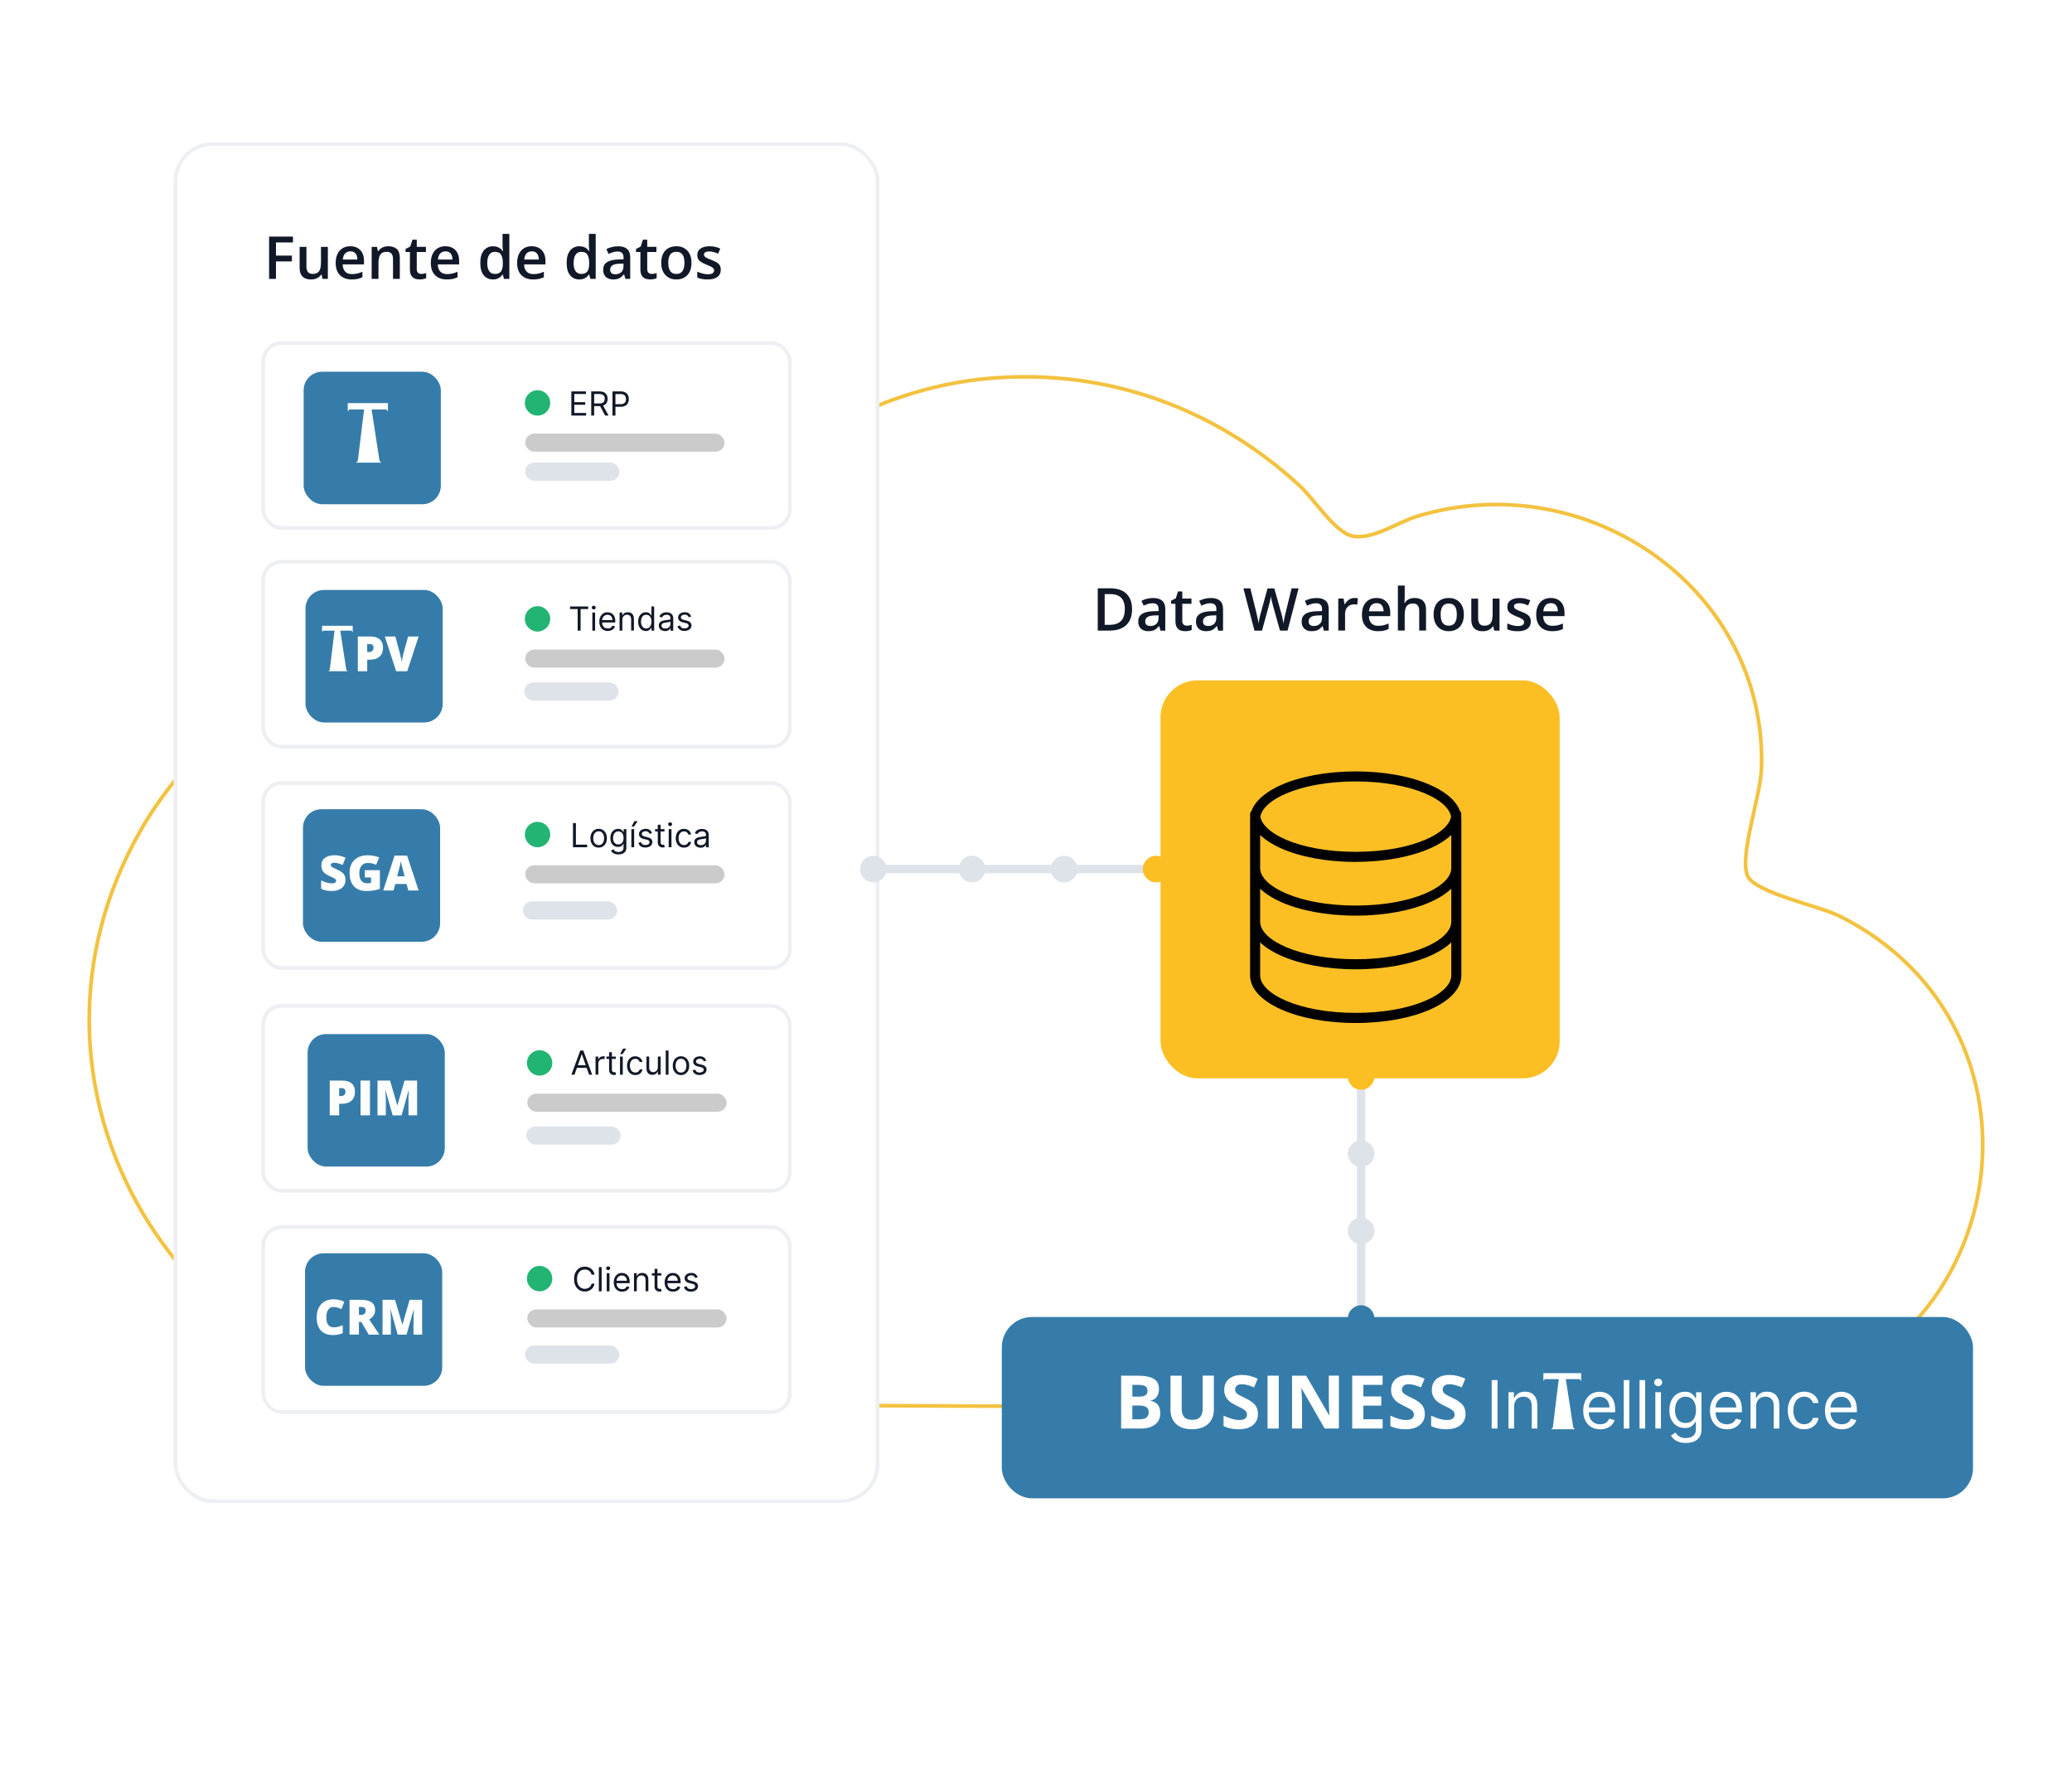 <?xml version="1.0" encoding="UTF-8"?>
<svg xmlns="http://www.w3.org/2000/svg" xmlns:xlink="http://www.w3.org/1999/xlink" id="Capa_1" data-name="Capa 1" viewBox="0 0 560 482">
  <defs>
    <style>
      .cls-1, .cls-2 {
        fill: #fbbf24;
      }

      .cls-2 {
        filter: url(#drop-shadow-56);
      }

      .cls-3 {
        filter: url(#drop-shadow-54);
      }

      .cls-3, .cls-4, .cls-5, .cls-6, .cls-7, .cls-8 {
        fill: #367caa;
      }

      .cls-9, .cls-10, .cls-11, .cls-12, .cls-13, .cls-14, .cls-15 {
        fill: #fff;
      }

      .cls-4 {
        filter: url(#drop-shadow-49);
      }

      .cls-10 {
        filter: url(#drop-shadow-47);
      }

      .cls-10, .cls-11, .cls-16, .cls-12, .cls-13, .cls-14, .cls-15 {
        stroke-miterlimit: 10;
      }

      .cls-10, .cls-11, .cls-12, .cls-13, .cls-14, .cls-15 {
        stroke: #edeff3;
      }

      .cls-17 {
        fill: #dee2e9;
      }

      .cls-11 {
        filter: url(#drop-shadow-53);
      }

      .cls-5 {
        filter: url(#drop-shadow-55);
      }

      .cls-18 {
        fill: #cbcbcb;
      }

      .cls-19 {
        fill: #111827;
      }

      .cls-16 {
        fill: none;
        stroke: #f3c240;
      }

      .cls-12 {
        filter: url(#drop-shadow-52);
      }

      .cls-20 {
        fill: #22b473;
      }

      .cls-7 {
        filter: url(#drop-shadow-50);
      }

      .cls-13 {
        filter: url(#drop-shadow-48);
      }

      .cls-8 {
        filter: url(#drop-shadow-51);
      }

      .cls-14 {
        filter: url(#drop-shadow-45);
      }

      .cls-15 {
        filter: url(#drop-shadow-46);
      }
    </style>
    <filter id="drop-shadow-45" x="39.71" y="31.31" width="205.2" height="382.08" filterUnits="userSpaceOnUse">
      <feOffset dx="1.18" dy="1.18"></feOffset>
      <feGaussianBlur result="blur" stdDeviation="2.36"></feGaussianBlur>
      <feFlood flood-color="#404040" flood-opacity=".35"></feFlood>
      <feComposite in2="blur" operator="in"></feComposite>
      <feComposite in="SourceGraphic"></feComposite>
    </filter>
    <filter id="drop-shadow-46" x="63.46" y="85.06" width="157.68" height="65.28" filterUnits="userSpaceOnUse">
      <feOffset dx="1.18" dy="1.18"></feOffset>
      <feGaussianBlur result="blur-2" stdDeviation="2.36"></feGaussianBlur>
      <feFlood flood-color="#404040" flood-opacity=".35"></feFlood>
      <feComposite in2="blur-2" operator="in"></feComposite>
      <feComposite in="SourceGraphic"></feComposite>
    </filter>
    <filter id="drop-shadow-47" x="63.46" y="144.1" width="157.68" height="65.28" filterUnits="userSpaceOnUse">
      <feOffset dx="1.18" dy="1.18"></feOffset>
      <feGaussianBlur result="blur-3" stdDeviation="2.36"></feGaussianBlur>
      <feFlood flood-color="#404040" flood-opacity=".35"></feFlood>
      <feComposite in2="blur-3" operator="in"></feComposite>
      <feComposite in="SourceGraphic"></feComposite>
    </filter>
    <filter id="drop-shadow-48" x="63.46" y="203.86" width="157.68" height="65.28" filterUnits="userSpaceOnUse">
      <feOffset dx="1.18" dy="1.18"></feOffset>
      <feGaussianBlur result="blur-4" stdDeviation="2.36"></feGaussianBlur>
      <feFlood flood-color="#404040" flood-opacity=".35"></feFlood>
      <feComposite in2="blur-4" operator="in"></feComposite>
      <feComposite in="SourceGraphic"></feComposite>
    </filter>
    <filter id="drop-shadow-49" x="74.74" y="93.22" width="51.6" height="50.16" filterUnits="userSpaceOnUse">
      <feOffset dx="1.18" dy="1.18"></feOffset>
      <feGaussianBlur result="blur-5" stdDeviation="2.36"></feGaussianBlur>
      <feFlood flood-color="#404040" flood-opacity=".35"></feFlood>
      <feComposite in2="blur-5" operator="in"></feComposite>
      <feComposite in="SourceGraphic"></feComposite>
    </filter>
    <filter id="drop-shadow-50" x="75.46" y="152.26" width="51.36" height="50.16" filterUnits="userSpaceOnUse">
      <feOffset dx="1.18" dy="1.18"></feOffset>
      <feGaussianBlur result="blur-6" stdDeviation="2.36"></feGaussianBlur>
      <feFlood flood-color="#404040" flood-opacity=".35"></feFlood>
      <feComposite in2="blur-6" operator="in"></feComposite>
      <feComposite in="SourceGraphic"></feComposite>
    </filter>
    <filter id="drop-shadow-51" x="74.74" y="211.54" width="51.36" height="50.16" filterUnits="userSpaceOnUse">
      <feOffset dx="1.18" dy="1.18"></feOffset>
      <feGaussianBlur result="blur-7" stdDeviation="2.36"></feGaussianBlur>
      <feFlood flood-color="#404040" flood-opacity=".35"></feFlood>
      <feComposite in2="blur-7" operator="in"></feComposite>
      <feComposite in="SourceGraphic"></feComposite>
    </filter>
    <filter id="drop-shadow-52" x="63.46" y="264.1" width="157.68" height="65.28" filterUnits="userSpaceOnUse">
      <feOffset dx="1.18" dy="1.18"></feOffset>
      <feGaussianBlur result="blur-8" stdDeviation="2.36"></feGaussianBlur>
      <feFlood flood-color="#404040" flood-opacity=".35"></feFlood>
      <feComposite in2="blur-8" operator="in"></feComposite>
      <feComposite in="SourceGraphic"></feComposite>
    </filter>
    <filter id="drop-shadow-53" x="63.46" y="323.86" width="157.68" height="65.28" filterUnits="userSpaceOnUse">
      <feOffset dx="1.18" dy="1.18"></feOffset>
      <feGaussianBlur result="blur-9" stdDeviation="2.36"></feGaussianBlur>
      <feFlood flood-color="#404040" flood-opacity=".35"></feFlood>
      <feComposite in2="blur-9" operator="in"></feComposite>
      <feComposite in="SourceGraphic"></feComposite>
    </filter>
    <filter id="drop-shadow-54" x="75.94" y="272.26" width="51.36" height="50.16" filterUnits="userSpaceOnUse">
      <feOffset dx="1.18" dy="1.18"></feOffset>
      <feGaussianBlur result="blur-10" stdDeviation="2.36"></feGaussianBlur>
      <feFlood flood-color="#404040" flood-opacity=".35"></feFlood>
      <feComposite in2="blur-10" operator="in"></feComposite>
      <feComposite in="SourceGraphic"></feComposite>
    </filter>
    <filter id="drop-shadow-55" x="75.22" y="331.54" width="51.36" height="50.16" filterUnits="userSpaceOnUse">
      <feOffset dx="1.18" dy="1.18"></feOffset>
      <feGaussianBlur result="blur-11" stdDeviation="2.36"></feGaussianBlur>
      <feFlood flood-color="#404040" flood-opacity=".35"></feFlood>
      <feComposite in2="blur-11" operator="in"></feComposite>
      <feComposite in="SourceGraphic"></feComposite>
    </filter>
    <filter id="drop-shadow-56" x="306.35" y="176.59" width="122.4" height="121.92" filterUnits="userSpaceOnUse">
      <feOffset dx="1.18" dy="1.18"></feOffset>
      <feGaussianBlur result="blur-12" stdDeviation="2.36"></feGaussianBlur>
      <feFlood flood-color="#404040" flood-opacity=".35"></feFlood>
      <feComposite in2="blur-12" operator="in"></feComposite>
      <feComposite in="SourceGraphic"></feComposite>
    </filter>
  </defs>
  <rect class="cls-17" x="366.73" y="186.63" width="2.27" height="192.83"></rect>
  <circle class="cls-17" cx="367.87" cy="379.46" r="3.59"></circle>
  <circle class="cls-6" cx="367.87" cy="356.29" r="3.59"></circle>
  <circle class="cls-17" cx="367.87" cy="332.6" r="3.59"></circle>
  <circle class="cls-17" cx="367.87" cy="311.73" r="3.59"></circle>
  <g>
    <path class="cls-19" d="M305.97,164.57c0,1.29-.24,2.36-.72,3.22-.48.86-1.17,1.51-2.09,1.95-.91.44-2.01.65-3.3.65h-3.17v-11.42h3.52c1.18,0,2.2.21,3.06.64.86.42,1.52,1.05,1.99,1.88.47.83.7,1.86.7,3.08ZM304.01,164.63c0-.94-.15-1.71-.44-2.31-.29-.6-.73-1.05-1.3-1.35-.57-.29-1.27-.44-2.11-.44h-1.6v8.3h1.33c1.38,0,2.41-.35,3.09-1.05s1.02-1.75,1.02-3.14Z"></path>
    <path class="cls-19" d="M311.62,161.58c1.09,0,1.92.24,2.48.73s.84,1.24.84,2.27v5.82h-1.3l-.35-1.23h-.06c-.25.31-.5.57-.76.77s-.56.36-.9.46-.76.15-1.25.15c-.52,0-.98-.1-1.38-.29s-.73-.48-.96-.87-.35-.89-.35-1.48c0-.89.33-1.56,1-2.01.66-.45,1.67-.7,3.01-.74l1.5-.05v-.45c0-.6-.14-1.03-.42-1.28-.28-.25-.67-.38-1.18-.38-.43,0-.85.06-1.26.19s-.8.28-1.19.46l-.59-1.3c.42-.22.9-.41,1.44-.55s1.1-.21,1.68-.21ZM313.12,166.26l-1.12.04c-.92.03-1.56.19-1.93.47s-.55.67-.55,1.16c0,.43.13.74.38.93s.59.29,1.01.29c.64,0,1.16-.18,1.58-.54.42-.36.63-.89.63-1.6v-.75Z"></path>
    <path class="cls-19" d="M320.73,169.07c.24,0,.48-.02.71-.07.23-.04.45-.1.64-.16v1.39c-.2.09-.47.16-.79.23s-.66.09-1.01.09c-.49,0-.93-.08-1.32-.25s-.7-.45-.93-.85c-.23-.4-.34-.96-.34-1.66v-4.65h-1.18v-.82l1.27-.65.6-1.85h1.16v1.92h2.48v1.4h-2.48v4.62c0,.44.11.76.33.98.22.21.51.32.87.32Z"></path>
    <path class="cls-19" d="M327.23,161.58c1.09,0,1.92.24,2.48.73s.84,1.24.84,2.27v5.82h-1.3l-.35-1.23h-.06c-.25.31-.5.57-.76.77s-.56.36-.9.46-.76.15-1.25.15c-.52,0-.98-.1-1.38-.29s-.73-.48-.96-.87-.35-.89-.35-1.48c0-.89.33-1.56,1-2.01.66-.45,1.67-.7,3.01-.74l1.5-.05v-.45c0-.6-.14-1.03-.42-1.28-.28-.25-.67-.38-1.18-.38-.43,0-.85.06-1.26.19s-.8.28-1.19.46l-.59-1.3c.42-.22.9-.41,1.44-.55s1.1-.21,1.68-.21ZM328.73,166.26l-1.12.04c-.92.03-1.56.19-1.93.47s-.55.67-.55,1.16c0,.43.13.74.38.93s.59.29,1.01.29c.64,0,1.16-.18,1.58-.54.42-.36.63-.89.63-1.6v-.75Z"></path>
    <path class="cls-19" d="M350.97,158.97l-2.98,11.42h-2.05l-1.91-6.84c-.05-.17-.1-.36-.16-.59-.06-.23-.11-.46-.17-.7-.05-.24-.1-.46-.14-.66-.04-.2-.07-.36-.08-.46-.01.11-.03.26-.07.46-.04.2-.08.42-.13.65-.05.24-.1.47-.16.7-.06.23-.11.44-.16.61l-1.88,6.84h-2.04l-2.98-11.42h1.88l1.65,6.7c.05.21.11.44.16.69.05.25.11.5.16.75s.09.49.14.73c.04.24.08.45.1.64.03-.2.06-.42.1-.66s.09-.49.14-.74c.05-.25.1-.5.16-.73s.11-.45.17-.63l1.86-6.74h1.83l1.9,6.77c.06.19.11.41.17.65.05.24.11.48.16.73s.1.49.14.73.08.45.1.63c.04-.25.08-.55.14-.88s.12-.66.2-1c.07-.34.15-.65.22-.94l1.64-6.7h1.89Z"></path>
    <path class="cls-19" d="M355.79,161.58c1.09,0,1.92.24,2.48.73s.84,1.24.84,2.27v5.82h-1.3l-.35-1.23h-.06c-.25.31-.5.57-.76.77s-.56.36-.9.46-.76.15-1.25.15c-.52,0-.98-.1-1.38-.29s-.73-.48-.96-.87-.35-.89-.35-1.48c0-.89.33-1.56,1-2.01.66-.45,1.67-.7,3.01-.74l1.5-.05v-.45c0-.6-.14-1.03-.42-1.28-.28-.25-.67-.38-1.18-.38-.43,0-.85.06-1.26.19s-.8.28-1.19.46l-.59-1.3c.42-.22.9-.41,1.44-.55s1.1-.21,1.68-.21ZM357.29,166.26l-1.12.04c-.92.03-1.56.19-1.93.47s-.55.67-.55,1.16c0,.43.13.74.38.93s.59.29,1.01.29c.64,0,1.16-.18,1.58-.54.42-.36.63-.89.63-1.6v-.75Z"></path>
    <path class="cls-19" d="M366.07,161.58c.15,0,.3,0,.48.02s.32.04.45.06l-.17,1.72c-.11-.03-.24-.05-.4-.07s-.3-.02-.43-.02c-.33,0-.64.05-.94.16-.3.11-.56.27-.79.48-.23.22-.41.49-.54.81-.13.32-.2.7-.2,1.12v4.52h-1.84v-8.65h1.44l.25,1.52h.09c.17-.31.39-.59.64-.84.25-.25.55-.46.88-.61.33-.15.69-.23,1.09-.23Z"></path>
    <path class="cls-19" d="M372.04,161.58c.77,0,1.43.16,1.98.48.55.32.98.77,1.27,1.35.3.58.45,1.28.45,2.09v.98h-5.77c.02.84.25,1.48.68,1.94s1.03.68,1.81.68c.55,0,1.05-.05,1.49-.16.44-.11.89-.26,1.36-.47v1.49c-.43.2-.87.35-1.32.45s-.98.14-1.61.14c-.85,0-1.59-.17-2.24-.5-.64-.33-1.15-.82-1.51-1.48s-.54-1.47-.54-2.45.16-1.79.49-2.47c.33-.68.79-1.19,1.38-1.55.59-.35,1.29-.53,2.08-.53ZM372.04,162.97c-.58,0-1.05.19-1.4.56s-.57.92-.63,1.65h3.94c0-.43-.08-.81-.21-1.15-.14-.33-.35-.59-.62-.78s-.63-.28-1.07-.28Z"></path>
    <path class="cls-19" d="M379.65,158.24v3.05c0,.32,0,.63-.03.93-.02.3-.04.54-.06.7h.1c.18-.3.41-.55.67-.75s.56-.34.89-.44c.33-.1.68-.15,1.06-.15.66,0,1.22.11,1.69.33.46.22.82.56,1.07,1.03.25.46.37,1.07.37,1.8v5.64h-1.84v-5.3c0-.67-.14-1.18-.41-1.51s-.7-.5-1.28-.5-1,.12-1.32.35c-.33.23-.56.57-.7,1.02-.14.45-.21,1-.21,1.64v4.3h-1.84v-12.16h1.84Z"></path>
    <path class="cls-19" d="M395.63,166.05c0,.72-.09,1.36-.28,1.91-.19.56-.46,1.03-.82,1.41s-.79.67-1.3.88-1.08.3-1.71.3c-.59,0-1.14-.1-1.63-.3s-.92-.49-1.29-.88-.64-.85-.84-1.41c-.2-.56-.3-1.2-.3-1.91,0-.95.17-1.76.5-2.43s.8-1.17,1.42-1.52c.61-.35,1.35-.52,2.2-.52.8,0,1.5.17,2.11.52.61.35,1.09.86,1.43,1.52.34.67.52,1.47.52,2.42ZM389.36,166.05c0,.63.08,1.17.23,1.62.15.45.39.79.71,1.03.32.24.74.36,1.25.36s.93-.12,1.25-.36c.32-.24.56-.58.71-1.03.15-.45.23-.99.23-1.62s-.08-1.17-.23-1.61c-.15-.44-.39-.78-.71-1.01-.32-.23-.74-.35-1.26-.35-.76,0-1.32.26-1.66.77-.35.51-.52,1.24-.52,2.2Z"></path>
    <path class="cls-19" d="M405.28,161.75v8.65h-1.45l-.25-1.16h-.1c-.18.3-.41.54-.7.74s-.59.34-.94.44-.71.14-1.09.14c-.65,0-1.21-.11-1.67-.33s-.81-.56-1.06-1.03c-.25-.46-.37-1.06-.37-1.8v-5.65h1.84v5.3c0,.67.14,1.17.41,1.51.27.33.7.5,1.28.5s1-.11,1.33-.34c.33-.23.56-.57.7-1.02.14-.45.21-1,.21-1.65v-4.3h1.84Z"></path>
    <path class="cls-19" d="M413.72,167.93c0,.57-.14,1.05-.41,1.44s-.68.69-1.21.89-1.18.3-1.94.3c-.6,0-1.12-.04-1.56-.13s-.84-.22-1.23-.39v-1.59c.41.19.87.36,1.39.5s1,.21,1.46.21c.6,0,1.04-.09,1.3-.29.27-.19.4-.44.4-.76,0-.19-.05-.36-.16-.5s-.3-.3-.59-.46c-.29-.16-.71-.35-1.27-.57-.55-.22-1.01-.44-1.38-.66s-.66-.48-.85-.79c-.19-.31-.29-.71-.29-1.19,0-.77.3-1.35.91-1.75s1.41-.6,2.41-.6c.53,0,1.03.05,1.5.16.47.11.93.26,1.39.46l-.58,1.38c-.39-.17-.78-.31-1.18-.43-.39-.11-.79-.17-1.2-.17-.47,0-.83.07-1.08.22-.25.15-.37.35-.37.62,0,.2.06.38.18.52s.33.28.62.42.7.32,1.23.52c.52.2.96.41,1.34.62.38.22.67.48.87.79s.3.72.3,1.21Z"></path>
    <path class="cls-19" d="M419.14,161.58c.77,0,1.43.16,1.98.48.55.32.98.77,1.27,1.35.3.58.45,1.28.45,2.09v.98h-5.77c.02.84.25,1.48.68,1.94s1.03.68,1.81.68c.55,0,1.05-.05,1.49-.16.44-.11.89-.26,1.36-.47v1.49c-.43.2-.87.35-1.32.45s-.98.14-1.61.14c-.85,0-1.59-.17-2.24-.5-.64-.33-1.15-.82-1.51-1.48s-.54-1.47-.54-2.45.16-1.79.49-2.47c.33-.68.79-1.19,1.38-1.55.59-.35,1.29-.53,2.08-.53ZM419.14,162.97c-.58,0-1.05.19-1.4.56s-.57.92-.63,1.65h3.94c0-.43-.08-.81-.21-1.15-.14-.33-.35-.59-.62-.78s-.63-.28-1.07-.28Z"></path>
  </g>
  <path class="cls-16" d="M268.15,102.17c-33.88,2.69-65.62,22.76-82.4,51.64-2.71,4.66-9.19,21.78-12.68,23.33-4.61,2.05-28.81-5.34-36.88-5.82-39.62-2.32-78.87,19.33-98.18,53.05-38.76,67.68,8.01,149.54,85.25,155.57,119.25-1.24,239,2.29,357.96-1.79,63.6-14.95,75.14-100.6,16.27-130.47-5.8-2.95-23.22-6.43-25.18-11.04-2.3-5.41,3.5-21.36,3.76-28.89,1.67-48.2-46.66-82.21-92.94-68.28-5.44,1.64-12.27,6.53-17.66,5.36-4.73-1.03-10.31-9.99-14.13-13.51-22.73-20.95-51.83-31.64-83.21-29.15Z"></path>
  <rect class="cls-6" x="270.76" y="355.86" width="262.48" height="49" rx="8.17" ry="8.17"></rect>
  <g>
    <path class="cls-9" d="M303.01,371.72h4.44c2.03,0,3.5.29,4.41.86.92.58,1.37,1.49,1.37,2.75,0,.85-.2,1.55-.6,2.1s-.93.88-1.6.99v.1c.91.2,1.56.58,1.96,1.13s.6,1.29.6,2.21c0,1.3-.47,2.32-1.41,3.05-.94.73-2.22,1.09-3.83,1.09h-5.34v-14.28ZM306.04,377.38h1.76c.82,0,1.42-.13,1.78-.38.37-.25.55-.67.55-1.26,0-.55-.2-.94-.6-1.18s-1.03-.36-1.9-.36h-1.59v3.17ZM306.04,379.78v3.72h1.97c.83,0,1.45-.16,1.85-.48.4-.32.6-.81.6-1.46,0-1.18-.85-1.78-2.54-1.78h-1.88Z"></path>
    <path class="cls-9" d="M328.07,371.72v9.24c0,1.05-.24,1.98-.71,2.77-.47.79-1.15,1.4-2.05,1.83-.89.42-1.95.63-3.16.63-1.84,0-3.26-.47-4.28-1.41s-1.52-2.23-1.52-3.86v-9.2h3.02v8.74c0,1.1.22,1.91.66,2.42.44.51,1.18.77,2.2.77s1.71-.26,2.15-.78c.45-.52.67-1.33.67-2.44v-8.72h3.02Z"></path>
    <path class="cls-9" d="M339.99,382.04c0,1.29-.46,2.3-1.39,3.05s-2.22,1.11-3.87,1.11c-1.52,0-2.87-.29-4.04-.86v-2.81c.96.43,1.78.73,2.45.91.67.18,1.28.26,1.83.26.66,0,1.17-.13,1.53-.38.36-.25.53-.63.53-1.13,0-.28-.08-.53-.23-.75s-.39-.43-.69-.63-.92-.52-1.85-.97c-.87-.41-1.53-.8-1.96-1.18-.44-.38-.78-.82-1.04-1.32-.26-.5-.39-1.09-.39-1.76,0-1.26.43-2.26,1.28-2.98.86-.72,2.04-1.08,3.55-1.08.74,0,1.45.09,2.12.26s1.38.42,2.11.74l-.98,2.35c-.76-.31-1.39-.53-1.89-.65s-.99-.19-1.47-.19c-.57,0-1.01.13-1.32.4-.31.27-.46.62-.46,1.04,0,.27.06.5.19.7.12.2.32.39.59.58.27.19.91.52,1.92,1,1.33.64,2.25,1.28,2.74,1.92.5.64.74,1.43.74,2.36Z"></path>
    <path class="cls-9" d="M342.58,386v-14.28h3.03v14.28h-3.03Z"></path>
    <path class="cls-9" d="M361.87,386h-3.85l-6.21-10.8h-.09c.12,1.91.19,3.27.19,4.08v6.72h-2.71v-14.28h3.82l6.2,10.69h.07c-.1-1.86-.15-3.17-.15-3.94v-6.76h2.72v14.28Z"></path>
    <path class="cls-9" d="M373.68,386h-8.22v-14.28h8.22v2.48h-5.2v3.13h4.83v2.48h-4.83v3.68h5.2v2.5Z"></path>
    <path class="cls-9" d="M385.09,382.04c0,1.29-.46,2.3-1.39,3.05s-2.22,1.11-3.87,1.11c-1.52,0-2.87-.29-4.04-.86v-2.81c.96.43,1.78.73,2.45.91.67.18,1.28.26,1.83.26.66,0,1.17-.13,1.53-.38.36-.25.53-.63.53-1.13,0-.28-.08-.53-.23-.75s-.39-.43-.69-.63-.92-.52-1.85-.97c-.87-.41-1.53-.8-1.96-1.18-.44-.38-.78-.82-1.04-1.32-.26-.5-.39-1.09-.39-1.76,0-1.26.43-2.26,1.28-2.98.86-.72,2.04-1.08,3.55-1.08.74,0,1.45.09,2.12.26s1.38.42,2.11.74l-.98,2.35c-.76-.31-1.39-.53-1.89-.65s-.99-.19-1.47-.19c-.57,0-1.01.13-1.32.4-.31.27-.46.62-.46,1.04,0,.27.06.5.19.7.12.2.32.39.59.58.27.19.91.52,1.92,1,1.33.64,2.25,1.28,2.74,1.92.5.64.74,1.43.74,2.36Z"></path>
    <path class="cls-9" d="M396.1,382.04c0,1.29-.46,2.3-1.39,3.05s-2.22,1.11-3.87,1.11c-1.52,0-2.87-.29-4.04-.86v-2.81c.96.43,1.78.73,2.45.91.67.18,1.28.26,1.83.26.66,0,1.17-.13,1.53-.38.36-.25.53-.63.53-1.13,0-.28-.08-.53-.23-.75s-.39-.43-.69-.63-.92-.52-1.85-.97c-.87-.41-1.53-.8-1.96-1.18-.44-.38-.78-.82-1.04-1.32-.26-.5-.39-1.09-.39-1.76,0-1.26.43-2.26,1.28-2.98.86-.72,2.04-1.08,3.55-1.08.74,0,1.45.09,2.12.26s1.38.42,2.11.74l-.98,2.35c-.76-.31-1.39-.53-1.89-.65s-.99-.19-1.47-.19c-.57,0-1.01.13-1.32.4-.31.27-.46.62-.46,1.04,0,.27.06.5.19.7.12.2.32.39.59.58.27.19.91.52,1.92,1,1.33.64,2.25,1.28,2.74,1.92.5.64.74,1.43.74,2.36Z"></path>
    <path class="cls-9" d="M404.74,372.91v13.09h-1.58v-13.09h1.58Z"></path>
    <path class="cls-9" d="M409.21,380.09v5.91h-1.51v-9.82h1.46v1.53h.13c.23-.5.58-.9,1.05-1.21s1.07-.46,1.82-.46c.67,0,1.25.14,1.75.41.5.27.89.68,1.16,1.23.28.55.42,1.24.42,2.07v6.24h-1.51v-6.14c0-.77-.2-1.37-.6-1.81s-.95-.65-1.65-.65c-.48,0-.91.1-1.29.31-.38.21-.67.51-.89.91-.22.4-.33.89-.33,1.46Z"></path>
    <path class="cls-9" d="M432.48,386.2c-.95,0-1.76-.21-2.45-.63-.68-.42-1.21-1.01-1.58-1.76-.37-.76-.55-1.64-.55-2.64s.18-1.89.55-2.66c.37-.77.88-1.37,1.55-1.8.66-.43,1.44-.65,2.32-.65.51,0,1.02.09,1.51.26.5.17.95.45,1.36.83.41.38.74.88.98,1.51.24.63.36,1.4.36,2.31v.64h-7.57v-1.3h6.03c0-.55-.11-1.05-.33-1.48-.22-.43-.53-.78-.93-1.03-.4-.25-.88-.38-1.42-.38-.6,0-1.12.15-1.56.44s-.77.68-1.01,1.15c-.23.47-.35.98-.35,1.52v.87c0,.74.13,1.37.39,1.88s.62.9,1.08,1.17c.46.27,1,.4,1.6.4.4,0,.75-.06,1.08-.17.32-.11.6-.28.83-.51.23-.23.42-.51.54-.85l1.46.41c-.15.49-.41.93-.77,1.3s-.81.66-1.34.87c-.53.21-1.13.31-1.8.31Z"></path>
    <path class="cls-9" d="M440.36,372.91v13.09h-1.51v-13.09h1.51Z"></path>
    <path class="cls-9" d="M444.63,372.91v13.09h-1.51v-13.09h1.51Z"></path>
    <path class="cls-9" d="M448.16,374.55c-.29,0-.55-.1-.76-.3s-.32-.44-.32-.72.11-.52.32-.72.46-.3.76-.3.55.1.76.3.32.44.32.72-.11.52-.32.72-.46.3-.76.3ZM447.39,386v-9.82h1.51v9.82h-1.51Z"></path>
    <path class="cls-9" d="M455.62,389.89c-.73,0-1.36-.09-1.88-.28-.52-.19-.96-.43-1.31-.73-.35-.3-.62-.62-.83-.96l1.2-.84c.14.18.31.38.52.62s.5.43.86.61.84.26,1.44.26c.79,0,1.45-.19,1.96-.58s.77-.98.77-1.8v-1.99h-.13c-.11.18-.27.4-.47.66-.2.26-.49.49-.87.7s-.89.3-1.52.3c-.79,0-1.5-.19-2.13-.56s-1.12-.92-1.49-1.64-.55-1.58-.55-2.61.18-1.88.53-2.63c.35-.75.85-1.33,1.48-1.74.63-.41,1.36-.62,2.19-.62.64,0,1.15.11,1.52.32s.67.45.87.72c.2.27.36.49.47.66h.15v-1.56h1.46v10.1c0,.84-.19,1.53-.57,2.06-.38.53-.89.92-1.53,1.17-.64.25-1.35.37-2.14.37ZM455.57,384.49c.61,0,1.12-.14,1.53-.42.42-.28.74-.68.95-1.2.22-.52.33-1.14.33-1.87s-.11-1.33-.32-1.87-.53-.97-.95-1.27c-.42-.31-.93-.46-1.55-.46s-1.17.16-1.59.49c-.42.32-.74.76-.95,1.3-.21.54-.32,1.15-.32,1.82s.11,1.28.32,1.81c.21.52.53.93.96,1.23.42.3.95.44,1.58.44Z"></path>
    <path class="cls-9" d="M466.74,386.2c-.95,0-1.76-.21-2.45-.63-.68-.42-1.21-1.01-1.58-1.76-.37-.76-.55-1.64-.55-2.64s.18-1.89.55-2.66c.37-.77.88-1.37,1.55-1.8.66-.43,1.44-.65,2.32-.65.51,0,1.02.09,1.51.26.5.17.95.45,1.36.83.41.38.74.88.98,1.51.24.63.36,1.4.36,2.31v.64h-7.57v-1.3h6.03c0-.55-.11-1.05-.33-1.48-.22-.43-.53-.78-.93-1.03-.4-.25-.88-.38-1.42-.38-.6,0-1.12.15-1.56.44s-.77.68-1.01,1.15c-.23.47-.35.98-.35,1.52v.87c0,.74.13,1.37.39,1.88s.62.9,1.08,1.17c.46.27,1,.4,1.6.4.4,0,.75-.06,1.08-.17.32-.11.6-.28.83-.51.23-.23.42-.51.54-.85l1.46.41c-.15.49-.41.93-.77,1.3s-.81.66-1.34.87c-.53.21-1.13.31-1.8.31Z"></path>
    <path class="cls-9" d="M474.62,380.09v5.91h-1.51v-9.82h1.46v1.53h.13c.23-.5.58-.9,1.05-1.21s1.07-.46,1.82-.46c.66,0,1.25.14,1.75.41.5.27.89.68,1.16,1.23.28.55.42,1.24.42,2.07v6.24h-1.51v-6.14c0-.77-.2-1.37-.6-1.81s-.95-.65-1.65-.65c-.48,0-.91.1-1.29.31-.38.21-.67.51-.89.91-.22.4-.33.89-.33,1.46Z"></path>
    <path class="cls-9" d="M487.63,386.2c-.92,0-1.71-.22-2.38-.65-.67-.43-1.18-1.03-1.53-1.8-.36-.76-.54-1.63-.54-2.62s.18-1.88.55-2.64c.37-.76.88-1.36,1.55-1.8.66-.43,1.44-.65,2.32-.65.69,0,1.31.13,1.87.38.55.26,1.01.61,1.36,1.07.35.46.57,1,.66,1.61h-1.51c-.12-.45-.37-.84-.76-1.19-.39-.35-.92-.52-1.59-.52-.59,0-1.1.15-1.54.46-.44.3-.78.73-1.03,1.29-.25.55-.37,1.2-.37,1.94s.12,1.42.36,1.98c.24.56.58,1,1.02,1.31.44.31.96.47,1.56.47.39,0,.75-.07,1.07-.21.32-.14.59-.33.81-.59s.38-.56.47-.92h1.51c-.08.58-.29,1.1-.63,1.56-.33.46-.78.83-1.32,1.1s-1.18.41-1.91.41Z"></path>
    <path class="cls-9" d="M497.81,386.2c-.95,0-1.76-.21-2.45-.63-.68-.42-1.21-1.01-1.58-1.76-.37-.76-.55-1.64-.55-2.64s.18-1.89.55-2.66c.37-.77.88-1.37,1.55-1.8.66-.43,1.44-.65,2.32-.65.51,0,1.02.09,1.51.26.5.17.95.45,1.36.83.41.38.74.88.98,1.51.24.63.36,1.4.36,2.31v.64h-7.57v-1.3h6.03c0-.55-.11-1.05-.33-1.48-.22-.43-.53-.78-.93-1.03-.4-.25-.88-.38-1.42-.38-.6,0-1.12.15-1.56.44s-.77.68-1.01,1.15c-.23.47-.35.98-.35,1.52v.87c0,.74.13,1.37.39,1.88s.62.9,1.08,1.17c.46.27,1,.4,1.6.4.4,0,.75-.06,1.08-.17.32-.11.6-.28.83-.51.23-.23.42-.51.54-.85l1.46.41c-.15.49-.41.93-.77,1.3s-.81.66-1.34.87c-.53.21-1.13.31-1.8.31Z"></path>
  </g>
  <path class="cls-9" d="M419.7,385.67c-.04.35-.42.37-.42.37l.05.15h6.24l.05-.15s-.37-.03-.42-.37l-2.01-13.02h3.64c.35,0,.37.48.37.48l.15-.05v-2.05h-10.22v2l.15.05s.02-.43.37-.43h3.64l-1.6,13.02Z"></path>
  <rect class="cls-14" x="46.24" y="37.77" width="189.76" height="366.67" rx="10" ry="10"></rect>
  <g>
    <path class="cls-19" d="M74.59,75.35h-1.86v-11.42h6.45v1.58h-4.59v3.56h4.3v1.57h-4.3v4.71Z"></path>
    <path class="cls-19" d="M88.61,66.7v8.65h-1.45l-.25-1.16h-.1c-.18.3-.41.54-.7.74s-.59.34-.94.44-.71.14-1.09.14c-.65,0-1.21-.11-1.67-.33s-.81-.56-1.06-1.03c-.25-.46-.37-1.06-.37-1.8v-5.65h1.84v5.3c0,.67.14,1.17.41,1.51.27.33.7.5,1.28.5s1-.11,1.33-.34c.33-.23.56-.57.7-1.02.14-.45.21-1,.21-1.65v-4.3h1.84Z"></path>
    <path class="cls-19" d="M94.68,66.54c.77,0,1.43.16,1.98.48.55.32.98.77,1.27,1.35.3.58.45,1.28.45,2.09v.98h-5.77c.02.84.25,1.48.68,1.94s1.03.68,1.81.68c.55,0,1.05-.05,1.49-.16.44-.11.89-.26,1.36-.47v1.49c-.43.2-.87.35-1.32.45-.45.09-.98.14-1.61.14-.85,0-1.6-.17-2.24-.5-.64-.33-1.15-.82-1.51-1.48-.36-.66-.54-1.47-.54-2.45s.16-1.79.49-2.47c.33-.68.79-1.19,1.38-1.55.59-.35,1.29-.53,2.08-.53ZM94.68,67.92c-.58,0-1.05.19-1.4.56-.36.38-.57.92-.63,1.65h3.94c0-.43-.08-.81-.21-1.15-.14-.33-.35-.59-.62-.78-.28-.19-.63-.28-1.07-.28Z"></path>
    <path class="cls-19" d="M104.96,66.54c.97,0,1.73.25,2.28.75.54.5.82,1.31.82,2.42v5.64h-1.84v-5.3c0-.67-.14-1.18-.41-1.51-.28-.34-.7-.5-1.28-.5-.84,0-1.42.26-1.75.77-.33.52-.49,1.26-.49,2.24v4.3h-1.84v-8.65h1.43l.26,1.17h.1c.19-.3.42-.55.7-.75.28-.2.59-.34.94-.44.35-.1.71-.15,1.08-.15Z"></path>
    <path class="cls-19" d="M113.83,74.02c.24,0,.48-.02.71-.07.23-.04.45-.1.64-.16v1.39c-.2.09-.47.16-.79.23-.32.06-.66.09-1.01.09-.49,0-.93-.08-1.32-.25s-.7-.45-.93-.85c-.23-.4-.34-.96-.34-1.66v-4.65h-1.18v-.82l1.27-.65.6-1.85h1.16v1.92h2.48v1.4h-2.48v4.62c0,.44.11.76.33.98.22.21.51.32.87.32Z"></path>
    <path class="cls-19" d="M120.39,66.54c.77,0,1.43.16,1.98.48.55.32.98.77,1.27,1.35.3.58.45,1.28.45,2.09v.98h-5.77c.02.84.25,1.48.68,1.94s1.03.68,1.81.68c.55,0,1.05-.05,1.49-.16.44-.11.89-.26,1.36-.47v1.49c-.43.2-.87.35-1.32.45-.45.09-.98.14-1.61.14-.85,0-1.6-.17-2.24-.5-.64-.33-1.15-.82-1.51-1.48-.36-.66-.54-1.47-.54-2.45s.16-1.79.49-2.47c.33-.68.79-1.19,1.38-1.55.59-.35,1.29-.53,2.08-.53ZM120.39,67.92c-.58,0-1.05.19-1.4.56-.36.38-.57.92-.63,1.65h3.94c0-.43-.08-.81-.21-1.15-.14-.33-.35-.59-.62-.78-.28-.19-.63-.28-1.07-.28Z"></path>
    <path class="cls-19" d="M133.22,75.51c-1.03,0-1.86-.38-2.48-1.13-.62-.75-.93-1.86-.93-3.33s.32-2.61.95-3.37c.63-.76,1.47-1.14,2.5-1.14.44,0,.82.06,1.15.18s.61.27.85.47c.24.2.44.42.61.66h.09c-.03-.16-.06-.39-.09-.7-.03-.3-.05-.59-.05-.85v-3.11h1.84v12.16h-1.44l-.33-1.18h-.08c-.16.25-.35.48-.59.68-.24.2-.52.36-.84.48-.33.12-.71.18-1.15.18ZM133.74,74.02c.79,0,1.34-.23,1.66-.68.32-.45.49-1.13.5-2.04v-.24c0-.97-.16-1.71-.47-2.23-.31-.52-.88-.78-1.71-.78-.66,0-1.17.27-1.51.8-.35.53-.52,1.28-.52,2.23s.17,1.68.52,2.18c.35.5.86.75,1.53.75Z"></path>
    <path class="cls-19" d="M143.72,66.54c.77,0,1.43.16,1.98.48.55.32.98.77,1.27,1.35.3.58.45,1.28.45,2.09v.98h-5.77c.02.84.25,1.48.68,1.94s1.03.68,1.81.68c.55,0,1.05-.05,1.49-.16.44-.11.89-.26,1.36-.47v1.49c-.43.2-.87.35-1.32.45-.45.09-.98.14-1.61.14-.85,0-1.6-.17-2.24-.5-.64-.33-1.15-.82-1.51-1.48-.36-.66-.54-1.47-.54-2.45s.16-1.79.49-2.47c.33-.68.79-1.19,1.38-1.55.59-.35,1.29-.53,2.08-.53ZM143.72,67.92c-.58,0-1.05.19-1.4.56-.36.38-.57.92-.63,1.65h3.94c0-.43-.08-.81-.21-1.15-.14-.33-.35-.59-.62-.78-.28-.19-.63-.28-1.07-.28Z"></path>
    <path class="cls-19" d="M156.56,75.51c-1.03,0-1.86-.38-2.48-1.13-.62-.75-.93-1.86-.93-3.33s.32-2.61.95-3.37c.63-.76,1.47-1.14,2.5-1.14.44,0,.82.06,1.15.18s.61.27.85.47c.24.2.44.42.61.66h.09c-.03-.16-.06-.39-.09-.7-.03-.3-.05-.59-.05-.85v-3.11h1.84v12.16h-1.44l-.33-1.18h-.08c-.16.25-.35.48-.59.68-.24.2-.52.36-.84.48-.33.12-.71.18-1.15.18ZM157.08,74.02c.79,0,1.34-.23,1.66-.68.32-.45.49-1.13.5-2.04v-.24c0-.97-.16-1.71-.47-2.23-.31-.52-.88-.78-1.71-.78-.66,0-1.17.27-1.51.8-.35.53-.52,1.28-.52,2.23s.17,1.68.52,2.18c.35.5.86.75,1.53.75Z"></path>
    <path class="cls-19" d="M167.01,66.54c1.09,0,1.92.24,2.48.73.56.48.84,1.24.84,2.27v5.82h-1.3l-.35-1.23h-.06c-.25.31-.5.57-.76.77-.26.2-.56.36-.9.46-.34.1-.76.15-1.25.15-.52,0-.98-.1-1.38-.29s-.73-.48-.96-.87-.35-.89-.35-1.48c0-.89.33-1.56,1-2.01.66-.45,1.67-.7,3.01-.74l1.5-.05v-.45c0-.6-.14-1.03-.42-1.28-.28-.25-.67-.38-1.18-.38-.43,0-.85.06-1.26.19s-.8.28-1.19.46l-.59-1.3c.42-.22.9-.41,1.44-.55s1.1-.21,1.68-.21ZM168.51,71.22l-1.12.04c-.92.03-1.56.19-1.93.47-.37.28-.55.67-.55,1.16,0,.43.13.74.38.93.25.2.59.29,1.01.29.64,0,1.16-.18,1.58-.54.42-.36.63-.89.63-1.6v-.75Z"></path>
    <path class="cls-19" d="M176.12,74.02c.24,0,.48-.02.71-.07.23-.04.45-.1.64-.16v1.39c-.2.09-.47.16-.79.23-.32.06-.66.09-1.01.09-.49,0-.93-.08-1.32-.25s-.7-.45-.93-.85c-.23-.4-.34-.96-.34-1.66v-4.65h-1.18v-.82l1.27-.65.6-1.85h1.16v1.92h2.48v1.4h-2.48v4.62c0,.44.11.76.33.98.22.21.51.32.87.32Z"></path>
    <path class="cls-19" d="M186.88,71.01c0,.72-.09,1.36-.28,1.91-.19.56-.46,1.03-.82,1.41s-.79.67-1.3.88-1.08.3-1.71.3c-.59,0-1.14-.1-1.63-.3s-.92-.49-1.29-.88-.64-.85-.84-1.41c-.2-.56-.3-1.2-.3-1.91,0-.95.17-1.76.5-2.43s.8-1.17,1.42-1.52c.61-.35,1.35-.52,2.2-.52.8,0,1.5.17,2.11.52.61.35,1.09.86,1.43,1.52.34.67.52,1.47.52,2.42ZM180.61,71.01c0,.63.08,1.17.23,1.62.15.45.39.79.71,1.03.32.24.74.36,1.25.36s.93-.12,1.25-.36c.32-.24.56-.58.71-1.03.15-.45.23-.99.23-1.62s-.08-1.17-.23-1.61c-.15-.44-.39-.78-.71-1.01-.32-.23-.74-.35-1.26-.35-.76,0-1.32.26-1.66.77-.35.51-.52,1.24-.52,2.2Z"></path>
    <path class="cls-19" d="M194.8,72.88c0,.57-.14,1.05-.41,1.44s-.68.69-1.21.89-1.18.3-1.94.3c-.6,0-1.12-.04-1.56-.13s-.84-.22-1.23-.39v-1.59c.41.19.87.36,1.39.5s1,.21,1.46.21c.6,0,1.04-.09,1.3-.29.27-.19.4-.44.4-.76,0-.19-.05-.36-.16-.5s-.3-.3-.59-.46c-.29-.16-.71-.35-1.27-.57-.55-.22-1.01-.44-1.38-.66s-.66-.48-.85-.79c-.19-.31-.29-.71-.29-1.19,0-.77.3-1.35.91-1.75s1.41-.6,2.41-.6c.53,0,1.03.05,1.5.16.47.11.93.26,1.39.46l-.58,1.38c-.39-.17-.78-.31-1.18-.43-.39-.11-.79-.17-1.2-.17-.47,0-.83.07-1.08.22-.25.15-.37.35-.37.62,0,.2.06.38.18.52s.33.28.62.42.7.32,1.23.52c.52.2.96.41,1.34.62.38.22.67.48.87.79s.3.72.3,1.21Z"></path>
  </g>
  <rect class="cls-15" x="69.95" y="91.5" width="142.33" height="49.97" rx="5" ry="5"></rect>
  <rect class="cls-10" x="69.95" y="150.6" width="142.33" height="49.97" rx="5" ry="5"></rect>
  <rect class="cls-13" x="69.95" y="210.4" width="142.33" height="49.97" rx="5" ry="5"></rect>
  <circle class="cls-20" cx="145.28" cy="108.87" r="3.43"></circle>
  <rect class="cls-17" x="141.94" y="125.01" width="25.49" height="4.89" rx="2.44" ry="2.44"></rect>
  <rect class="cls-18" x="141.94" y="117.17" width="53.87" height="4.89" rx="2.44" ry="2.44"></rect>
  <circle class="cls-20" cx="145.28" cy="167.22" r="3.43"></circle>
  <rect class="cls-18" x="141.94" y="175.52" width="53.87" height="4.89" rx="2.44" ry="2.44"></rect>
  <circle class="cls-20" cx="145.28" cy="225.5" r="3.43"></circle>
  <rect class="cls-18" x="141.94" y="233.8" width="53.87" height="4.89" rx="2.44" ry="2.44"></rect>
  <rect class="cls-4" x="80.89" y="99.26" width="37.07" height="35.81" rx="5" ry="5"></rect>
  <g>
    <path class="cls-19" d="M154.42,112.29v-6.53h3.94v.7h-3.15v2.21h2.95v.7h-2.95v2.22h3.2v.7h-3.99Z"></path>
    <path class="cls-19" d="M159.79,112.29v-6.53h2.21c.51,0,.93.09,1.26.26.33.17.57.41.73.71.16.3.24.65.24,1.03s-.08.73-.24,1.02c-.16.3-.4.53-.72.7s-.74.25-1.25.25h-1.79v-.71h1.76c.35,0,.63-.05.84-.15.21-.1.37-.25.47-.44s.15-.41.15-.67-.05-.49-.15-.69c-.1-.2-.25-.35-.47-.45-.21-.11-.5-.16-.85-.16h-1.39v5.83h-.79ZM162.87,109.36l1.61,2.93h-.92l-1.58-2.93h.89Z"></path>
    <path class="cls-19" d="M165.53,112.29v-6.53h2.21c.51,0,.93.09,1.26.28s.57.43.72.74c.16.31.24.66.24,1.05s-.08.73-.23,1.05-.4.57-.72.75c-.32.19-.74.28-1.25.28h-1.58v-.7h1.56c.35,0,.63-.06.85-.18.21-.12.37-.29.46-.49.1-.21.14-.44.14-.7s-.05-.5-.14-.7c-.1-.21-.25-.37-.47-.49s-.5-.18-.85-.18h-1.39v5.83h-.79Z"></path>
  </g>
  <rect class="cls-7" x="81.39" y="158.23" width="37.07" height="35.81" rx="5" ry="5"></rect>
  <g>
    <path class="cls-9" d="M103.53,174.97c0,1.05-.31,1.86-.93,2.43-.62.57-1.5.86-2.64.86h-.71v3.12h-2.54v-9.4h3.25c1.19,0,2.08.26,2.67.78.6.52.89,1.26.89,2.21ZM99.24,176.19h.46c.38,0,.69-.11.91-.32.23-.21.34-.51.34-.89,0-.63-.35-.95-1.05-.95h-.66v2.16Z"></path>
    <path class="cls-9" d="M110.3,171.98h2.84l-3.08,9.4h-2.99l-3.07-9.4h2.85l1.28,4.76c.27,1.06.41,1.8.44,2.21.03-.3.09-.68.18-1.13.09-.45.17-.8.24-1.06l1.31-4.79Z"></path>
  </g>
  <g>
    <path class="cls-19" d="M154.07,164.57v-.7h4.9v.7h-2.05v5.83h-.79v-5.83h-2.05Z"></path>
    <path class="cls-19" d="M160.47,164.68c-.15,0-.27-.05-.38-.15-.11-.1-.16-.22-.16-.36s.05-.26.16-.36c.1-.1.23-.15.38-.15s.27.05.38.15c.1.1.16.22.16.36s-.05.26-.16.36c-.11.1-.23.15-.38.15ZM160.09,170.4v-4.9h.75v4.9h-.75Z"></path>
    <path class="cls-19" d="M164.27,170.5c-.47,0-.88-.11-1.22-.31-.34-.21-.6-.5-.79-.88-.18-.38-.28-.82-.28-1.32s.09-.94.28-1.33c.18-.38.44-.68.77-.9s.72-.32,1.16-.32c.25,0,.51.04.76.13.25.08.48.22.68.41s.37.44.49.75c.12.31.18.7.18,1.15v.32h-3.78v-.65h3.01c0-.28-.05-.52-.16-.74-.11-.22-.27-.39-.47-.51-.2-.12-.44-.19-.71-.19-.3,0-.56.07-.78.22-.22.15-.39.34-.5.58-.12.24-.18.49-.18.76v.43c0,.37.06.68.19.94.13.26.31.45.54.58s.5.2.8.2c.2,0,.38-.03.54-.08.16-.06.3-.14.42-.26.12-.11.21-.25.27-.43l.73.2c-.08.25-.21.46-.39.65-.18.19-.4.33-.67.43-.27.1-.56.16-.9.16Z"></path>
    <path class="cls-19" d="M168.2,167.45v2.95h-.75v-4.9h.73v.76h.06c.11-.25.29-.45.52-.6.23-.15.54-.23.91-.23.33,0,.62.07.87.2.25.13.44.34.58.61.14.27.21.62.21,1.03v3.11h-.75v-3.06c0-.38-.1-.69-.3-.9-.2-.22-.47-.32-.82-.32-.24,0-.46.05-.64.16-.19.1-.34.26-.45.46-.11.2-.16.44-.16.73Z"></path>
    <path class="cls-19" d="M174.55,170.5c-.41,0-.77-.1-1.08-.31-.31-.21-.56-.5-.73-.88-.18-.38-.26-.83-.26-1.35s.09-.96.26-1.34c.18-.38.42-.67.74-.88s.68-.31,1.09-.31c.32,0,.57.05.76.16.19.11.33.22.43.36s.18.24.23.33h.06v-2.41h.75v6.53h-.73v-.75h-.09c-.06.09-.13.2-.24.34-.1.13-.25.25-.44.36-.19.11-.44.16-.76.16ZM174.66,169.82c.3,0,.56-.08.77-.24s.37-.38.48-.66c.11-.28.16-.61.16-.98s-.05-.69-.16-.96-.26-.49-.47-.64c-.21-.15-.47-.23-.77-.23s-.58.08-.8.24c-.21.16-.37.38-.47.66-.11.28-.16.59-.16.93s.05.67.16.95c.11.28.27.51.48.68.21.17.47.25.79.25Z"></path>
    <path class="cls-19" d="M179.72,170.51c-.31,0-.59-.06-.85-.18s-.45-.29-.6-.51c-.15-.22-.22-.5-.22-.81,0-.28.06-.51.17-.68.11-.18.26-.31.44-.41.19-.1.39-.17.61-.23.22-.05.45-.09.68-.12.3-.04.54-.07.73-.09.19-.02.32-.05.41-.1s.13-.13.13-.25v-.03c0-.31-.09-.56-.26-.73-.17-.17-.43-.26-.78-.26s-.64.08-.85.24-.35.33-.43.5l-.71-.25c.13-.3.3-.53.51-.7s.45-.28.7-.35c.25-.07.5-.1.75-.1.16,0,.34.02.54.06s.4.11.6.23c.19.11.35.29.48.52.13.23.19.54.19.93v3.23h-.75v-.66h-.04c-.05.11-.14.22-.25.34s-.28.22-.48.31-.44.13-.72.13ZM179.83,169.83c.3,0,.55-.06.75-.17.21-.12.36-.27.46-.45.11-.19.16-.38.16-.58v-.69s-.1.07-.21.1c-.11.03-.23.06-.37.08-.14.02-.27.04-.4.06-.13.02-.24.03-.32.04-.2.03-.38.07-.55.12-.17.06-.3.14-.41.25-.1.11-.15.26-.15.45,0,.26.1.46.29.59s.44.2.74.2Z"></path>
    <path class="cls-19" d="M186.81,166.59l-.68.19c-.04-.11-.1-.22-.19-.33s-.19-.2-.33-.27-.32-.11-.54-.11c-.3,0-.55.07-.75.21-.2.14-.3.31-.3.52,0,.19.07.33.2.44s.35.2.64.27l.73.18c.44.11.76.27.98.49.21.22.32.5.32.84,0,.28-.08.53-.24.75-.16.22-.38.4-.67.52-.29.13-.62.19-1,.19-.5,0-.91-.11-1.24-.33s-.53-.53-.62-.95l.71-.18c.07.26.2.46.39.59s.44.2.75.2c.35,0,.63-.08.84-.22.21-.15.31-.33.31-.54,0-.17-.06-.31-.18-.43s-.3-.2-.55-.26l-.82-.19c-.45-.11-.78-.27-.99-.5-.21-.22-.31-.51-.31-.84,0-.28.08-.52.23-.73s.37-.38.64-.5c.27-.12.58-.18.92-.18.49,0,.87.11,1.14.32s.47.49.59.84Z"></path>
  </g>
  <g>
    <path class="cls-19" d="M154.86,228.93v-6.53h.79v5.83h3.04v.7h-3.83Z"></path>
    <path class="cls-19" d="M161.8,229.03c-.44,0-.83-.11-1.16-.32-.33-.21-.59-.5-.78-.88-.19-.38-.28-.82-.28-1.33s.09-.96.28-1.34c.19-.38.45-.68.78-.89.33-.21.72-.32,1.16-.32s.83.11,1.16.32c.33.21.59.51.78.89.19.38.28.83.28,1.34s-.09.95-.28,1.33c-.19.38-.45.67-.78.88-.33.21-.72.32-1.16.32ZM161.8,228.35c.34,0,.61-.09.83-.26.22-.17.38-.4.48-.68.1-.28.16-.58.16-.91s-.05-.63-.16-.92c-.1-.28-.26-.51-.48-.69-.22-.17-.49-.26-.83-.26s-.61.09-.83.26c-.22.17-.38.4-.48.69-.1.28-.16.59-.16.92s.05.63.16.91.26.51.48.68c.22.17.49.26.83.26Z"></path>
    <path class="cls-19" d="M167.14,230.87c-.36,0-.68-.05-.94-.14-.26-.09-.48-.21-.65-.36-.17-.15-.31-.31-.41-.48l.6-.42c.07.09.15.19.26.31.1.12.25.22.43.3.18.09.42.13.72.13.4,0,.72-.1.98-.29s.39-.49.39-.9v-1h-.06c-.06.09-.13.2-.23.33-.1.13-.25.25-.43.35-.19.1-.44.15-.76.15-.4,0-.75-.09-1.06-.28-.31-.19-.56-.46-.74-.82s-.27-.79-.27-1.3.09-.94.26-1.31c.18-.37.42-.66.74-.87.31-.21.68-.31,1.09-.31.32,0,.57.05.76.16.19.11.33.22.43.36s.18.24.23.33h.08v-.78h.73v5.04c0,.42-.1.76-.29,1.03-.19.26-.45.46-.77.58-.32.12-.68.19-1.07.19ZM167.12,228.17c.3,0,.56-.07.77-.21.21-.14.37-.34.48-.6.11-.26.16-.57.16-.93s-.05-.67-.16-.93c-.11-.27-.26-.48-.47-.63-.21-.15-.47-.23-.77-.23s-.58.08-.8.24c-.21.16-.37.38-.48.65-.1.27-.16.57-.16.91s.05.64.16.9c.11.26.27.46.48.61.21.15.47.22.79.22Z"></path>
    <path class="cls-19" d="M170.64,228.93v-4.9h.75v4.9h-.75ZM170.68,223.36l.78-1.48h.88l-1,1.48h-.66Z"></path>
    <path class="cls-19" d="M176.24,225.12l-.68.19c-.04-.11-.1-.22-.19-.33s-.19-.2-.33-.27-.32-.11-.54-.11c-.3,0-.55.07-.75.21-.2.14-.3.31-.3.52,0,.19.07.33.2.44s.35.2.64.27l.73.18c.44.11.76.27.98.49.21.22.32.5.32.84,0,.28-.08.53-.24.75-.16.22-.38.4-.67.52-.29.13-.62.19-1,.19-.5,0-.91-.11-1.24-.33s-.53-.53-.62-.95l.71-.18c.07.26.2.46.39.59s.44.2.75.2c.35,0,.63-.08.84-.22.21-.15.31-.33.31-.54,0-.17-.06-.31-.18-.43s-.3-.2-.55-.26l-.82-.19c-.45-.11-.78-.27-.99-.5-.21-.22-.31-.51-.31-.84,0-.28.08-.52.23-.73s.37-.38.64-.5c.27-.12.58-.18.92-.18.49,0,.87.11,1.14.32s.47.49.59.84Z"></path>
    <path class="cls-19" d="M179.59,224.03v.64h-2.54v-.64h2.54ZM177.79,222.85h.75v4.67c0,.21.03.37.09.48s.14.18.24.21c.1.04.2.05.31.05.08,0,.15,0,.2-.01.05,0,.1-.02.13-.02l.15.68c-.05.02-.12.04-.21.06-.09.02-.21.03-.35.03-.21,0-.42-.05-.62-.14-.2-.09-.37-.23-.5-.42s-.2-.42-.2-.71v-4.87Z"></path>
    <path class="cls-19" d="M181.11,223.21c-.15,0-.27-.05-.38-.15-.1-.1-.16-.22-.16-.36s.05-.26.16-.36c.11-.1.23-.15.38-.15s.27.05.38.15c.11.1.16.22.16.36s-.05.26-.16.36c-.1.1-.23.15-.38.15ZM180.73,228.93v-4.9h.75v4.9h-.75Z"></path>
    <path class="cls-19" d="M184.85,229.03c-.46,0-.85-.11-1.19-.33-.33-.22-.59-.52-.76-.9-.18-.38-.27-.82-.27-1.3s.09-.94.28-1.32c.18-.38.44-.68.77-.9.33-.22.72-.32,1.16-.32.34,0,.66.06.93.19.28.13.5.31.68.54.18.23.29.5.33.8h-.75c-.06-.22-.18-.42-.38-.59-.2-.17-.46-.26-.79-.26-.29,0-.55.08-.77.23-.22.15-.39.37-.51.64s-.18.6-.18.97.06.71.18.99c.12.28.29.5.51.65s.48.23.78.23c.2,0,.37-.03.53-.1.16-.07.29-.17.41-.29.11-.13.19-.28.24-.46h.75c-.04.29-.15.55-.31.78-.17.23-.39.41-.66.55s-.59.2-.95.2Z"></path>
    <path class="cls-19" d="M189.31,229.04c-.31,0-.59-.06-.85-.18s-.45-.29-.6-.51c-.15-.22-.22-.5-.22-.81,0-.28.06-.51.17-.68.11-.18.26-.31.44-.41.19-.1.39-.17.61-.23.22-.05.45-.09.68-.12.3-.04.54-.07.73-.09.19-.02.32-.05.41-.1s.13-.13.13-.25v-.03c0-.31-.09-.56-.26-.73-.17-.17-.43-.26-.78-.26s-.64.08-.85.24-.35.33-.43.5l-.71-.25c.13-.3.3-.53.51-.7s.45-.28.7-.35c.25-.07.5-.1.75-.1.16,0,.34.02.54.06s.4.11.6.23c.19.11.35.29.48.52.13.23.19.54.19.93v3.23h-.75v-.66h-.04c-.05.11-.14.22-.25.34s-.28.22-.48.31-.44.13-.72.13ZM189.43,228.37c.3,0,.55-.06.75-.17.21-.12.36-.27.46-.45.11-.19.16-.38.16-.58v-.69s-.1.07-.21.1c-.11.03-.23.06-.37.08-.14.02-.27.04-.4.06-.13.02-.24.03-.32.04-.2.03-.38.07-.55.12-.17.06-.3.14-.41.25-.1.11-.15.26-.15.45,0,.26.1.46.29.59s.44.2.74.2Z"></path>
  </g>
  <path class="cls-9" d="M89.13,180.95c-.03.28-.34.3-.34.3l.04.12h5.06l.04-.12s-.3-.02-.34-.3l-1.63-10.55h2.95c.28,0,.3.39.3.39l.12-.04v-1.66h-8.28v1.62l.12.04s.02-.35.3-.35h2.95l-1.29,10.55Z"></path>
  <path class="cls-9" d="M96.72,124.46c-.04.37-.45.39-.45.39l.06.16h6.63l.05-.16s-.4-.03-.45-.39l-2.13-13.82h3.86c.37,0,.39.51.39.51l.16-.05v-2.18h-10.85v2.13l.16.05s.02-.46.39-.46h3.86l-1.69,13.82Z"></path>
  <rect class="cls-8" x="80.7" y="217.48" width="37.07" height="35.81" rx="5" ry="5"></rect>
  <g>
    <path class="cls-9" d="M93.38,237.77c0,.58-.15,1.1-.44,1.55s-.72.8-1.28,1.05c-.56.25-1.21.38-1.96.38-.63,0-1.15-.04-1.58-.13s-.87-.24-1.32-.46v-2.26c.48.25.99.44,1.51.58.52.14,1,.21,1.44.21.38,0,.65-.07.83-.2s.26-.3.26-.5c0-.13-.04-.24-.11-.34s-.18-.19-.34-.29c-.16-.1-.57-.3-1.25-.6-.61-.28-1.07-.55-1.38-.81-.31-.26-.53-.56-.68-.9s-.22-.74-.22-1.2c0-.87.31-1.54.95-2.03.63-.48,1.5-.73,2.6-.73.97,0,1.97.22,2.98.67l-.78,1.96c-.88-.4-1.64-.6-2.28-.6-.33,0-.57.06-.72.17-.15.12-.23.26-.23.43,0,.18.1.35.29.5.19.15.71.41,1.55.8.81.36,1.37.75,1.69,1.17s.47.94.47,1.58Z"></path>
    <path class="cls-9" d="M98.61,235.12h4.06v5.07c-1.1.38-2.31.57-3.63.57-1.45,0-2.57-.42-3.36-1.26-.79-.84-1.19-2.04-1.19-3.59s.43-2.7,1.3-3.54c.87-.84,2.08-1.27,3.64-1.27.59,0,1.15.06,1.67.17.53.11.98.25,1.37.42l-.8,1.99c-.68-.33-1.42-.5-2.23-.5-.74,0-1.31.24-1.72.72-.41.48-.61,1.17-.61,2.07s.18,1.55.55,2.01c.37.46.9.69,1.58.69.38,0,.72-.04,1.04-.11v-1.47h-1.68v-1.96Z"></path>
    <path class="cls-9" d="M110.35,240.62l-.46-1.76h-3.05l-.48,1.76h-2.79l3.07-9.44h3.39l3.11,9.44h-2.78ZM109.36,236.78l-.41-1.54c-.09-.34-.21-.79-.34-1.33-.14-.54-.22-.93-.27-1.17-.04.22-.11.58-.23,1.08-.11.5-.37,1.49-.76,2.96h2Z"></path>
  </g>
  <rect class="cls-17" x="141.68" y="184.4" width="25.49" height="4.89" rx="2.44" ry="2.44"></rect>
  <rect class="cls-17" x="141.32" y="243.57" width="25.49" height="4.89" rx="2.44" ry="2.44"></rect>
  <rect class="cls-12" x="69.95" y="270.6" width="142.33" height="49.97" rx="5" ry="5"></rect>
  <rect class="cls-11" x="69.95" y="330.39" width="142.33" height="49.97" rx="5" ry="5"></rect>
  <circle class="cls-20" cx="145.84" cy="287.21" r="3.43"></circle>
  <rect class="cls-18" x="142.51" y="295.51" width="53.87" height="4.89" rx="2.44" ry="2.44"></rect>
  <circle class="cls-20" cx="145.84" cy="345.49" r="3.43"></circle>
  <rect class="cls-18" x="142.51" y="353.8" width="53.87" height="4.89" rx="2.44" ry="2.44"></rect>
  <rect class="cls-3" x="81.96" y="278.23" width="37.07" height="35.81" rx="5" ry="5"></rect>
  <g>
    <path class="cls-9" d="M95.94,294.96c0,1.05-.31,1.86-.93,2.43-.62.57-1.5.86-2.64.86h-.71v3.12h-2.54v-9.4h3.25c1.19,0,2.08.26,2.67.78.6.52.89,1.26.89,2.21ZM91.66,296.18h.46c.38,0,.69-.11.91-.32.23-.21.34-.51.34-.89,0-.63-.35-.95-1.05-.95h-.66v2.16Z"></path>
    <path class="cls-9" d="M97.44,301.37v-9.4h2.55v9.4h-2.55Z"></path>
    <path class="cls-9" d="M106.12,301.37l-1.92-6.77h-.06c.09,1.15.14,2.05.14,2.69v4.08h-2.25v-9.4h3.38l1.96,6.67h.05l1.92-6.67h3.39v9.4h-2.33v-4.12c0-.21,0-.45,0-.71,0-.26.04-.9.09-1.92h-.06l-1.9,6.76h-2.42Z"></path>
  </g>
  <g>
    <path class="cls-19" d="M155.26,290.39h-.83l2.4-6.53h.82l2.4,6.53h-.83l-1.95-5.5h-.05l-1.95,5.5ZM155.56,287.84h3.34v.7h-3.34v-.7Z"></path>
    <path class="cls-19" d="M160.96,290.39v-4.9h.73v.74h.05c.09-.24.25-.44.48-.59s.5-.23.79-.23c.06,0,.12,0,.21,0,.08,0,.15,0,.19,0v.77s-.08-.02-.17-.03-.19-.02-.29-.02c-.24,0-.45.05-.64.15-.19.1-.33.23-.44.41-.11.17-.16.37-.16.59v3.1h-.75Z"></path>
    <path class="cls-19" d="M166.43,285.49v.64h-2.54v-.64h2.54ZM164.63,284.32h.75v4.67c0,.21.03.37.09.48.06.11.14.18.24.21.1.04.2.05.31.05.08,0,.15,0,.2-.01s.1-.02.13-.02l.15.68c-.05.02-.12.04-.21.06-.09.02-.21.03-.35.03-.21,0-.42-.05-.62-.14-.2-.09-.37-.23-.5-.42-.13-.19-.2-.42-.2-.71v-4.87Z"></path>
    <path class="cls-19" d="M167.57,290.39v-4.9h.75v4.9h-.75ZM167.6,284.83l.78-1.48h.88l-1,1.48h-.66Z"></path>
    <path class="cls-19" d="M171.69,290.49c-.46,0-.85-.11-1.19-.33-.33-.22-.59-.52-.76-.9-.18-.38-.27-.82-.27-1.3s.09-.94.28-1.32c.18-.38.44-.68.77-.9.33-.22.72-.32,1.16-.32.34,0,.66.06.93.19.28.13.5.31.68.54.18.23.29.5.33.8h-.75c-.06-.22-.18-.42-.38-.59-.2-.17-.46-.26-.79-.26-.29,0-.55.08-.77.23-.22.15-.39.37-.51.64s-.18.6-.18.97.06.71.18.99c.12.28.29.5.51.65s.48.23.78.23c.2,0,.37-.03.53-.1.16-.07.29-.17.41-.29.11-.13.19-.28.24-.46h.75c-.04.29-.15.55-.31.78-.17.23-.39.41-.66.55s-.59.2-.95.2Z"></path>
    <path class="cls-19" d="M177.8,288.38v-2.9h.75v4.9h-.75v-.83h-.05c-.12.25-.29.46-.54.63-.24.17-.55.26-.92.26-.31,0-.58-.07-.82-.2s-.42-.34-.56-.61c-.14-.27-.2-.62-.2-1.04v-3.11h.75v3.06c0,.36.1.64.3.85s.46.32.77.32c.19,0,.38-.05.57-.14s.36-.24.49-.44c.13-.2.2-.45.2-.76Z"></path>
    <path class="cls-19" d="M180.68,283.86v6.53h-.75v-6.53h.75Z"></path>
    <path class="cls-19" d="M184.05,290.49c-.44,0-.83-.11-1.16-.32-.33-.21-.59-.5-.78-.88-.19-.38-.28-.82-.28-1.33s.09-.96.28-1.34c.19-.38.45-.68.78-.89.33-.21.72-.32,1.16-.32s.83.11,1.16.32c.33.21.59.51.78.89.19.38.28.83.28,1.34s-.09.95-.28,1.33c-.19.38-.45.67-.78.88-.33.21-.72.32-1.16.32ZM184.05,289.81c.34,0,.61-.09.83-.26.22-.17.38-.4.48-.68.1-.28.16-.58.16-.91s-.05-.63-.16-.92c-.1-.28-.26-.51-.48-.69-.22-.17-.49-.26-.83-.26s-.61.09-.83.26c-.22.17-.38.4-.48.69-.1.28-.16.59-.16.92s.05.63.16.91.26.51.48.68c.22.17.49.26.83.26Z"></path>
    <path class="cls-19" d="M190.89,286.59l-.68.19c-.04-.11-.1-.22-.19-.33s-.19-.2-.33-.27-.32-.11-.54-.11c-.3,0-.55.07-.75.21-.2.14-.3.31-.3.52,0,.19.07.33.2.44s.35.2.64.27l.73.18c.44.11.76.27.98.49.21.22.32.5.32.84,0,.28-.08.53-.24.75-.16.22-.38.4-.67.52-.29.13-.62.19-1,.19-.5,0-.91-.11-1.24-.33s-.53-.53-.62-.95l.71-.18c.07.26.2.46.39.59s.44.2.75.2c.35,0,.63-.08.84-.22.21-.15.31-.33.31-.54,0-.17-.06-.31-.18-.43s-.3-.2-.55-.26l-.82-.19c-.45-.11-.78-.27-.99-.5-.21-.22-.31-.51-.31-.84,0-.28.08-.52.23-.73s.37-.38.64-.5c.27-.12.58-.18.92-.18.49,0,.87.11,1.14.32s.47.49.59.84Z"></path>
  </g>
  <g>
    <path class="cls-19" d="M160.68,344.43h-.79c-.05-.23-.13-.43-.24-.6-.12-.17-.26-.32-.42-.44-.17-.12-.35-.21-.55-.27-.2-.06-.41-.09-.62-.09-.4,0-.75.1-1.07.3-.32.2-.57.49-.76.88-.19.39-.28.87-.28,1.43s.09,1.04.28,1.43c.19.39.44.68.76.88.32.2.68.3,1.07.3.22,0,.43-.03.62-.09.2-.06.38-.15.55-.27.16-.12.3-.26.42-.44.12-.17.2-.37.24-.6h.79c-.06.33-.17.63-.33.9s-.35.49-.59.67-.5.32-.79.42c-.29.1-.6.14-.93.14-.56,0-1.05-.14-1.49-.41-.43-.27-.77-.66-1.02-1.16-.25-.5-.37-1.1-.37-1.79s.12-1.28.37-1.79c.25-.5.59-.89,1.02-1.16.43-.27.93-.41,1.49-.41.33,0,.64.05.93.14.29.1.55.24.79.42.23.18.43.41.59.67s.27.56.33.9Z"></path>
    <path class="cls-19" d="M162.6,342.39v6.53h-.75v-6.53h.75Z"></path>
    <path class="cls-19" d="M164.37,343.2c-.15,0-.27-.05-.38-.15-.11-.1-.16-.22-.16-.36s.05-.26.16-.36c.1-.1.23-.15.38-.15s.27.05.38.15c.1.1.16.22.16.36s-.05.26-.16.36c-.11.1-.23.15-.38.15ZM163.98,348.92v-4.9h.75v4.9h-.75Z"></path>
    <path class="cls-19" d="M168.17,349.02c-.47,0-.88-.11-1.22-.31-.34-.21-.6-.5-.79-.88-.18-.38-.28-.82-.28-1.32s.09-.94.28-1.33c.18-.38.44-.68.77-.9s.72-.32,1.16-.32c.25,0,.51.04.75.13.25.08.48.22.68.41s.37.44.49.75.18.7.18,1.15v.32h-3.78v-.65h3.01c0-.28-.05-.52-.16-.74s-.26-.39-.47-.51c-.2-.12-.44-.19-.71-.19-.3,0-.56.07-.78.22-.22.15-.39.34-.5.58-.12.24-.18.49-.18.76v.43c0,.37.06.68.19.94.13.26.31.45.54.58s.5.2.8.2c.2,0,.38-.03.54-.08.16-.06.3-.14.42-.26.12-.11.21-.25.27-.43l.73.2c-.08.25-.21.46-.39.65-.18.19-.4.33-.67.43-.27.1-.56.16-.9.16Z"></path>
    <path class="cls-19" d="M172.1,345.97v2.95h-.75v-4.9h.73v.76h.06c.12-.25.29-.45.52-.6.23-.15.54-.23.91-.23.33,0,.62.07.87.2.25.13.44.34.58.61.14.27.21.62.21,1.03v3.11h-.75v-3.06c0-.38-.1-.69-.3-.9s-.47-.32-.82-.32c-.24,0-.45.05-.64.16-.19.1-.34.26-.44.46-.11.2-.16.44-.16.73Z"></path>
    <path class="cls-19" d="M178.73,344.02v.64h-2.54v-.64h2.54ZM176.93,342.85h.75v4.67c0,.21.03.37.09.48s.14.18.24.21c.1.04.2.05.31.05.08,0,.15,0,.2-.01.05,0,.1-.02.13-.02l.15.68c-.05.02-.12.04-.21.06-.09.02-.21.03-.35.03-.21,0-.42-.05-.62-.14-.2-.09-.37-.23-.5-.42s-.2-.42-.2-.71v-4.87Z"></path>
    <path class="cls-19" d="M181.92,349.02c-.47,0-.88-.11-1.22-.31-.34-.21-.6-.5-.79-.88-.18-.38-.28-.82-.28-1.32s.09-.94.28-1.33c.18-.38.44-.68.77-.9.33-.22.72-.32,1.16-.32.26,0,.51.04.76.13.25.08.48.22.68.41s.37.44.49.75.18.7.18,1.15v.32h-3.78v-.65h3.01c0-.28-.05-.52-.16-.74s-.26-.39-.47-.51c-.2-.12-.44-.19-.71-.19-.3,0-.56.07-.78.22-.22.15-.39.34-.5.58-.12.24-.18.49-.18.76v.43c0,.37.06.68.19.94.13.26.31.45.54.58s.5.2.8.2c.2,0,.38-.03.54-.08.16-.06.3-.14.42-.26.12-.11.21-.25.27-.43l.73.2c-.08.25-.21.46-.39.65-.18.19-.4.33-.67.43-.27.1-.56.16-.9.16Z"></path>
    <path class="cls-19" d="M188.57,345.12l-.68.19c-.04-.11-.1-.22-.19-.33s-.19-.2-.33-.27-.32-.11-.54-.11c-.3,0-.55.07-.75.21-.2.14-.3.31-.3.52,0,.19.07.33.2.44s.35.2.64.27l.73.18c.44.11.76.27.98.49.21.22.32.5.32.84,0,.28-.08.53-.24.75-.16.22-.38.4-.67.52-.29.13-.62.19-1,.19-.5,0-.91-.11-1.24-.33s-.53-.53-.62-.95l.71-.18c.07.26.2.46.39.59s.44.2.75.2c.35,0,.63-.08.84-.22.21-.15.31-.33.31-.54,0-.17-.06-.31-.18-.43s-.3-.2-.55-.26l-.82-.19c-.45-.11-.78-.27-.99-.5-.21-.22-.31-.51-.31-.84,0-.28.08-.52.23-.73s.37-.38.64-.5c.27-.12.58-.18.92-.18.49,0,.87.11,1.14.32s.47.49.59.84Z"></path>
  </g>
  <rect class="cls-5" x="81.26" y="337.47" width="37.07" height="35.81" rx="5" ry="5"></rect>
  <g>
    <path class="cls-9" d="M90.11,353.16c-.6,0-1.08.25-1.41.74-.34.5-.51,1.18-.51,2.05,0,1.81.69,2.71,2.06,2.71.42,0,.82-.06,1.21-.17.39-.12.78-.25,1.18-.42v2.15c-.78.35-1.67.52-2.66.52-1.42,0-2.51-.41-3.26-1.23-.76-.82-1.13-2.01-1.13-3.57,0-.97.18-1.83.55-2.57.37-.74.89-1.3,1.58-1.7s1.5-.59,2.43-.59c1.02,0,1.99.22,2.91.66l-.78,2c-.35-.16-.69-.3-1.04-.41s-.72-.17-1.12-.17Z"></path>
    <path class="cls-9" d="M97.01,357.19v3.42h-2.54v-9.4h3.08c2.56,0,3.83.93,3.83,2.78,0,1.09-.53,1.93-1.59,2.53l2.74,4.1h-2.88l-1.99-3.42h-.64ZM97.01,355.29h.48c.89,0,1.33-.39,1.33-1.18,0-.65-.44-.97-1.31-.97h-.5v2.15Z"></path>
    <path class="cls-9" d="M107.48,360.62l-1.92-6.77h-.06c.09,1.15.14,2.05.14,2.69v4.08h-2.25v-9.4h3.38l1.96,6.67h.05l1.92-6.67h3.39v9.4h-2.33v-4.12c0-.21,0-.45,0-.71,0-.26.04-.9.09-1.92h-.06l-1.9,6.76h-2.42Z"></path>
  </g>
  <rect class="cls-17" x="142.25" y="304.39" width="25.49" height="4.89" rx="2.44" ry="2.44"></rect>
  <rect class="cls-17" x="141.89" y="363.56" width="25.49" height="4.89" rx="2.44" ry="2.44"></rect>
  <rect class="cls-17" x="325.07" y="144.34" width="2.27" height="180.97" transform="translate(561.04 -91.38) rotate(90)"></rect>
  <rect class="cls-2" x="312.47" y="182.66" width="107.88" height="107.54" rx="10" ry="10"></rect>
  <path d="M366.41,276.42c-16.01,0-28.55-5.64-28.55-12.84v-42.3c0-7.2,12.54-12.84,28.55-12.84s28.55,5.64,28.55,12.84v42.3c0,7.2-12.54,12.84-28.55,12.84h0ZM366.41,211.15c-15.45,0-25.83,5.23-25.83,10.12v42.3c0,4.89,10.38,10.12,25.83,10.12s25.83-5.23,25.83-10.12v-42.3c0-4.89-10.38-10.12-25.83-10.12h0ZM366.41,261.91c-16.01,0-28.55-5.64-28.55-12.84,0-.75.61-1.36,1.36-1.36s1.36.61,1.36,1.36c0,4.89,10.38,10.12,25.83,10.12s25.83-5.23,25.83-10.12c0-.75.61-1.36,1.36-1.36s1.36.61,1.36,1.36c0,7.2-12.54,12.84-28.55,12.84h0ZM366.41,247.41c-16.01,0-28.55-5.64-28.55-12.84,0-.75.61-1.36,1.36-1.36s1.36.61,1.36,1.36c0,4.89,10.38,10.12,25.83,10.12s25.83-5.23,25.83-10.12c0-.75.61-1.36,1.36-1.36s1.36.61,1.36,1.36c0,7.2-12.54,12.84-28.55,12.84h0ZM366.41,232.9c-16.01,0-28.55-5.64-28.55-12.84,0-.75.61-1.36,1.36-1.36.75,0,1.36.6,1.36,1.35,0,0,0,0,0,0,0,4.89,10.38,10.12,25.83,10.12s25.83-5.23,25.83-10.12c0-.75.61-1.36,1.36-1.36.75,0,1.36.6,1.36,1.35,0,0,0,0,0,0,0,7.2-12.54,12.84-28.55,12.84h0Z"></path>
  <circle class="cls-1" cx="312.47" cy="234.83" r="3.59"></circle>
  <circle class="cls-17" cx="236.04" cy="234.83" r="3.59"></circle>
  <circle class="cls-17" cx="262.73" cy="234.83" r="3.59"></circle>
  <circle class="cls-17" cx="287.6" cy="234.83" r="3.59"></circle>
  <circle class="cls-1" cx="367.87" cy="290.86" r="3.59"></circle>
</svg>
